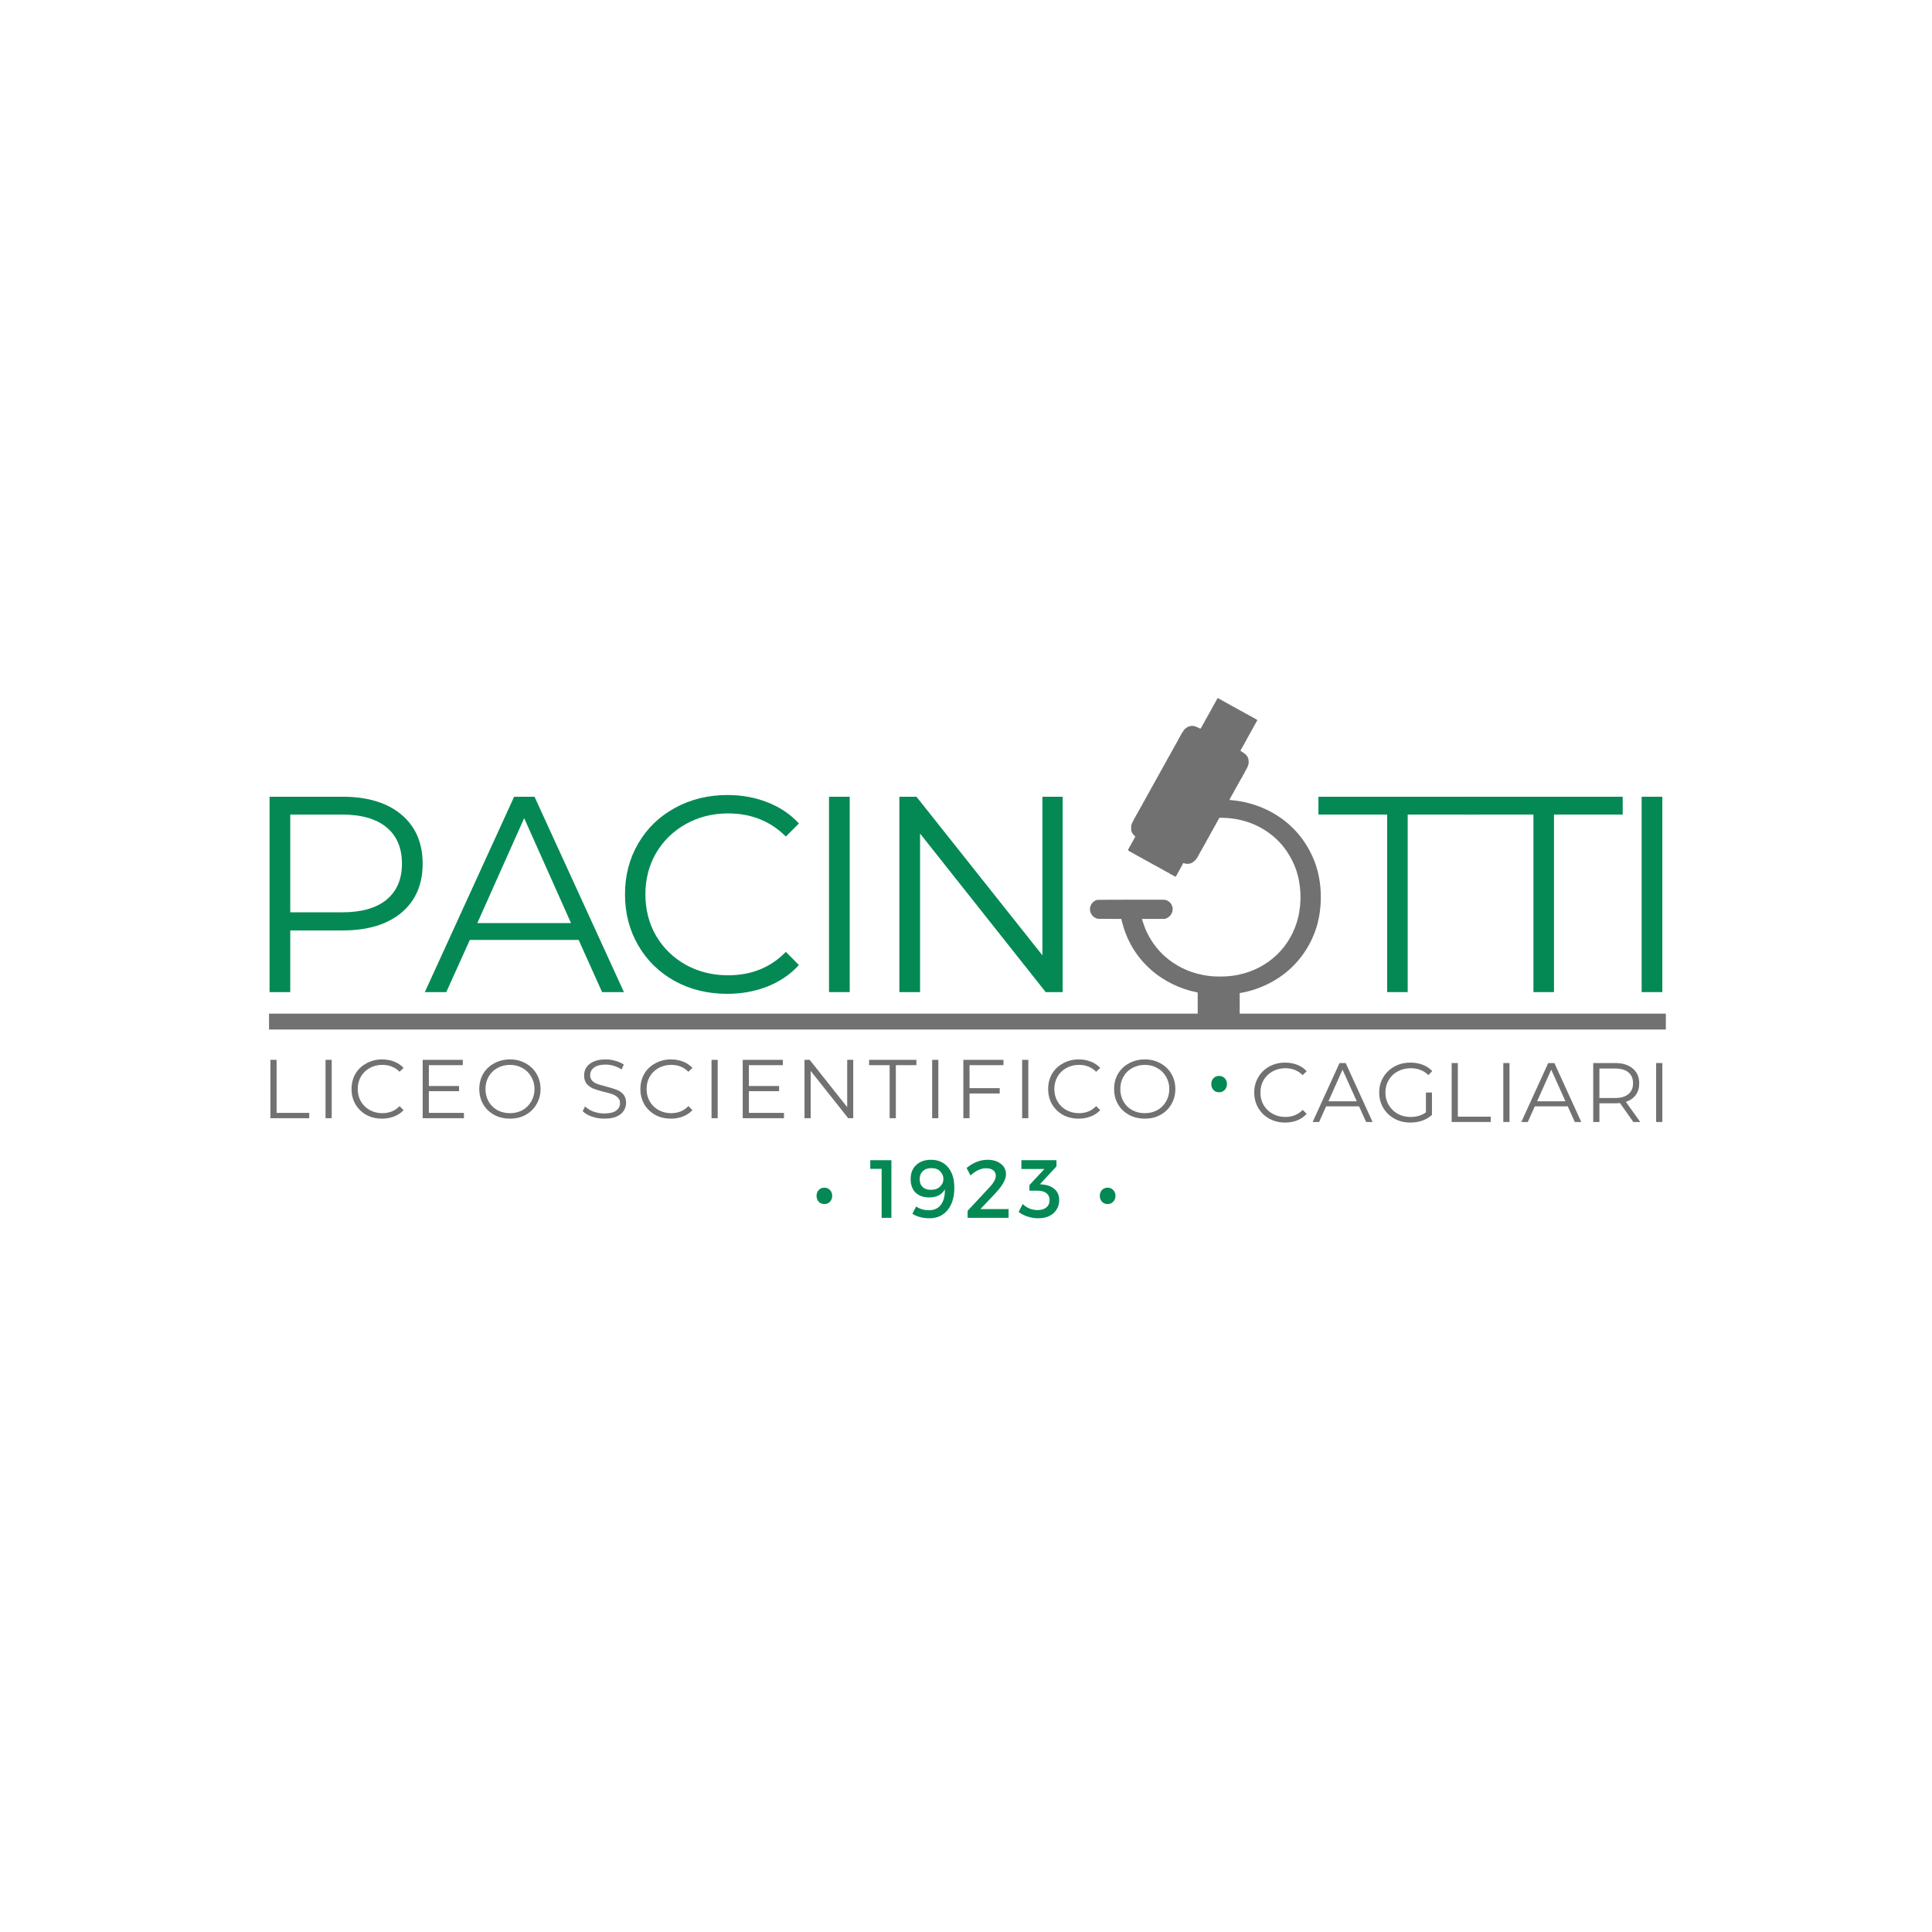 <svg xmlns="http://www.w3.org/2000/svg" xmlns:xlink="http://www.w3.org/1999/xlink" width="280" zoomAndPan="magnify" viewBox="0 0 210 210" height="280" preserveAspectRatio="xMidYMid meet" version="1.0"><defs><g/><clipPath id="f106e338b1"><path d="M 130.184 107.449 L 134.75 107.449 L 134.75 111.043 L 130.184 111.043 Z M 130.184 107.449 " clip-rule="nonzero"/></clipPath><clipPath id="439b0b3d93"><path d="M 118.418 75.582 L 143.633 75.582 L 143.633 109 L 118.418 109 Z M 118.418 75.582 " clip-rule="nonzero"/></clipPath></defs><rect x="-21" width="252" fill="#ffffff" y="-21" height="252" fill-opacity="1"/><rect x="-21" width="252" fill="#ffffff" y="-21" height="252" fill-opacity="1"/><rect x="-21" width="252" fill="#ffffff" y="-21" height="252" fill-opacity="1"/><g fill="#717171" fill-opacity="1"><g transform="translate(133.237, 121.955)"><g/></g></g><g fill="#717171" fill-opacity="1"><g transform="translate(135.86, 121.955)"><g><path d="M 3.828 0.062 C 3.191 0.062 2.617 -0.078 2.109 -0.359 C 1.598 -0.641 1.195 -1.031 0.906 -1.531 C 0.613 -2.031 0.469 -2.586 0.469 -3.203 C 0.469 -3.816 0.613 -4.367 0.906 -4.859 C 1.195 -5.359 1.598 -5.75 2.109 -6.031 C 2.617 -6.312 3.191 -6.453 3.828 -6.453 C 4.305 -6.453 4.742 -6.375 5.141 -6.219 C 5.547 -6.062 5.891 -5.828 6.172 -5.516 L 5.734 -5.094 C 5.234 -5.594 4.602 -5.844 3.844 -5.844 C 3.344 -5.844 2.883 -5.727 2.469 -5.5 C 2.051 -5.27 1.723 -4.953 1.484 -4.547 C 1.254 -4.148 1.141 -3.703 1.141 -3.203 C 1.141 -2.703 1.254 -2.25 1.484 -1.844 C 1.723 -1.445 2.051 -1.129 2.469 -0.891 C 2.883 -0.66 3.344 -0.547 3.844 -0.547 C 4.613 -0.547 5.242 -0.801 5.734 -1.312 L 6.172 -0.891 C 5.891 -0.578 5.547 -0.336 5.141 -0.172 C 4.734 -0.016 4.297 0.062 3.828 0.062 Z M 3.828 0.062 "/></g></g></g><g fill="#717171" fill-opacity="1"><g transform="translate(142.662, 121.955)"><g><path d="M 5.062 -1.703 L 1.484 -1.703 L 0.719 0 L 0.016 0 L 2.938 -6.406 L 3.609 -6.406 L 6.531 0 L 5.828 0 Z M 4.812 -2.25 L 3.266 -5.688 L 1.734 -2.25 Z M 4.812 -2.25 "/></g></g></g><g fill="#717171" fill-opacity="1"><g transform="translate(149.446, 121.955)"><g><path d="M 5.547 -3.203 L 6.203 -3.203 L 6.203 -0.766 C 5.898 -0.492 5.547 -0.285 5.141 -0.141 C 4.734 -0.004 4.301 0.062 3.844 0.062 C 3.207 0.062 2.633 -0.078 2.125 -0.359 C 1.613 -0.641 1.207 -1.031 0.906 -1.531 C 0.613 -2.031 0.469 -2.586 0.469 -3.203 C 0.469 -3.816 0.613 -4.367 0.906 -4.859 C 1.207 -5.359 1.613 -5.75 2.125 -6.031 C 2.633 -6.312 3.211 -6.453 3.859 -6.453 C 4.348 -6.453 4.797 -6.375 5.203 -6.219 C 5.609 -6.062 5.953 -5.832 6.234 -5.531 L 5.812 -5.094 C 5.312 -5.594 4.672 -5.844 3.891 -5.844 C 3.367 -5.844 2.898 -5.727 2.484 -5.5 C 2.066 -5.281 1.738 -4.969 1.5 -4.562 C 1.258 -4.156 1.141 -3.703 1.141 -3.203 C 1.141 -2.703 1.258 -2.25 1.5 -1.844 C 1.738 -1.445 2.062 -1.129 2.469 -0.891 C 2.883 -0.66 3.352 -0.547 3.875 -0.547 C 4.531 -0.547 5.086 -0.711 5.547 -1.047 Z M 5.547 -3.203 "/></g></g></g><g fill="#717171" fill-opacity="1"><g transform="translate(156.742, 121.955)"><g><path d="M 1.047 -6.406 L 1.719 -6.406 L 1.719 -0.578 L 5.297 -0.578 L 5.297 0 L 1.047 0 Z M 1.047 -6.406 "/></g></g></g><g fill="#717171" fill-opacity="1"><g transform="translate(162.356, 121.955)"><g><path d="M 1.047 -6.406 L 1.719 -6.406 L 1.719 0 L 1.047 0 Z M 1.047 -6.406 "/></g></g></g><g fill="#717171" fill-opacity="1"><g transform="translate(165.346, 121.955)"><g><path d="M 5.062 -1.703 L 1.484 -1.703 L 0.719 0 L 0.016 0 L 2.938 -6.406 L 3.609 -6.406 L 6.531 0 L 5.828 0 Z M 4.812 -2.25 L 3.266 -5.688 L 1.734 -2.25 Z M 4.812 -2.25 "/></g></g></g><g fill="#717171" fill-opacity="1"><g transform="translate(172.13, 121.955)"><g><path d="M 5.406 0 L 3.953 -2.062 C 3.785 -2.039 3.613 -2.031 3.438 -2.031 L 1.719 -2.031 L 1.719 0 L 1.047 0 L 1.047 -6.406 L 3.438 -6.406 C 4.25 -6.406 4.883 -6.207 5.344 -5.812 C 5.812 -5.426 6.047 -4.891 6.047 -4.203 C 6.047 -3.703 5.922 -3.281 5.672 -2.938 C 5.422 -2.594 5.062 -2.344 4.594 -2.188 L 6.156 0 Z M 3.422 -2.609 C 4.055 -2.609 4.539 -2.75 4.875 -3.031 C 5.207 -3.312 5.375 -3.703 5.375 -4.203 C 5.375 -4.723 5.207 -5.117 4.875 -5.391 C 4.539 -5.672 4.055 -5.812 3.422 -5.812 L 1.719 -5.812 L 1.719 -2.609 Z M 3.422 -2.609 "/></g></g></g><g fill="#717171" fill-opacity="1"><g transform="translate(178.969, 121.955)"><g><path d="M 1.047 -6.406 L 1.719 -6.406 L 1.719 0 L 1.047 0 Z M 1.047 -6.406 "/></g></g></g><g fill="#048955" fill-opacity="1"><g transform="translate(25.846, 107.837)"><g><path d="M 11.406 -21.234 C 14.113 -21.234 16.238 -20.586 17.781 -19.297 C 19.32 -18.004 20.094 -16.223 20.094 -13.953 C 20.094 -11.691 19.32 -9.914 17.781 -8.625 C 16.238 -7.344 14.113 -6.703 11.406 -6.703 L 5.703 -6.703 L 5.703 0 L 3.453 0 L 3.453 -21.234 Z M 11.344 -8.672 C 13.445 -8.672 15.055 -9.129 16.172 -10.047 C 17.285 -10.973 17.844 -12.273 17.844 -13.953 C 17.844 -15.672 17.285 -16.988 16.172 -17.906 C 15.055 -18.832 13.445 -19.297 11.344 -19.297 L 5.703 -19.297 L 5.703 -8.672 Z M 11.344 -8.672 "/></g></g></g><g fill="#048955" fill-opacity="1"><g transform="translate(46.116, 107.837)"><g><path d="M 16.781 -5.672 L 4.953 -5.672 L 2.391 0 L 0.062 0 L 9.766 -21.234 L 11.984 -21.234 L 21.703 0 L 19.328 0 Z M 15.953 -7.5 L 10.859 -18.906 L 5.766 -7.5 Z M 15.953 -7.5 "/></g></g></g><g fill="#048955" fill-opacity="1"><g transform="translate(66.356, 107.837)"><g><path d="M 12.688 0.188 C 10.582 0.188 8.68 -0.273 6.984 -1.203 C 5.297 -2.141 3.973 -3.43 3.016 -5.078 C 2.055 -6.734 1.578 -8.582 1.578 -10.625 C 1.578 -12.664 2.055 -14.508 3.016 -16.156 C 3.973 -17.801 5.301 -19.086 7 -20.016 C 8.707 -20.953 10.613 -21.422 12.719 -21.422 C 14.289 -21.422 15.742 -21.156 17.078 -20.625 C 18.422 -20.102 19.555 -19.336 20.484 -18.328 L 19.062 -16.906 C 17.395 -18.582 15.301 -19.422 12.781 -19.422 C 11.094 -19.422 9.562 -19.035 8.188 -18.266 C 6.812 -17.492 5.734 -16.441 4.953 -15.109 C 4.18 -13.773 3.797 -12.281 3.797 -10.625 C 3.797 -8.957 4.18 -7.457 4.953 -6.125 C 5.734 -4.789 6.812 -3.738 8.188 -2.969 C 9.562 -2.207 11.094 -1.828 12.781 -1.828 C 15.32 -1.828 17.414 -2.676 19.062 -4.375 L 20.484 -2.938 C 19.555 -1.926 18.414 -1.148 17.062 -0.609 C 15.719 -0.078 14.258 0.188 12.688 0.188 Z M 12.688 0.188 "/></g></g></g><g fill="#048955" fill-opacity="1"><g transform="translate(86.657, 107.837)"><g><path d="M 3.453 -21.234 L 5.703 -21.234 L 5.703 0 L 3.453 0 Z M 3.453 -21.234 "/></g></g></g><g fill="#048955" fill-opacity="1"><g transform="translate(94.304, 107.837)"><g><path d="M 21.203 -21.234 L 21.203 0 L 19.359 0 L 5.703 -17.234 L 5.703 0 L 3.453 0 L 3.453 -21.234 L 5.312 -21.234 L 19 -4 L 19 -21.234 Z M 21.203 -21.234 "/></g></g></g><g fill="#048955" fill-opacity="1"><g transform="translate(117.452, 107.837)"><g/></g></g><g fill="#048955" fill-opacity="1"><g transform="translate(123.885, 107.837)"><g/></g></g><g fill="#048955" fill-opacity="1"><g transform="translate(130.318, 107.837)"><g/></g></g><g fill="#048955" fill-opacity="1"><g transform="translate(136.751, 107.837)"><g/></g></g><g fill="#048955" fill-opacity="1"><g transform="translate(143.183, 107.837)"><g><path d="M 7.594 -19.297 L 0.125 -19.297 L 0.125 -21.234 L 17.297 -21.234 L 17.297 -19.297 L 9.828 -19.297 L 9.828 0 L 7.594 0 Z M 7.594 -19.297 "/></g></g></g><g fill="#048955" fill-opacity="1"><g transform="translate(159.084, 107.837)"><g><path d="M 7.594 -19.297 L 0.125 -19.297 L 0.125 -21.234 L 17.297 -21.234 L 17.297 -19.297 L 9.828 -19.297 L 9.828 0 L 7.594 0 Z M 7.594 -19.297 "/></g></g></g><g fill="#048955" fill-opacity="1"><g transform="translate(174.985, 107.837)"><g><path d="M 3.453 -21.234 L 5.703 -21.234 L 5.703 0 L 3.453 0 Z M 3.453 -21.234 "/></g></g></g><path stroke-linecap="butt" transform="matrix(0.193, 0, 0, 0.192, 29.241, 110.176)" fill="none" stroke-linejoin="miter" d="M 0.005 4.505 L 786.675 4.505 " stroke="#717171" stroke-width="9" stroke-opacity="1" stroke-miterlimit="4"/><g clip-path="url(#f106e338b1)"><path fill="#717171" d="M 130.184 107.449 L 134.777 107.449 L 134.777 111.059 L 130.184 111.059 Z M 130.184 107.449 " fill-opacity="1" fill-rule="nonzero"/></g><g clip-path="url(#439b0b3d93)"><path fill="#717171" d="M 132.289 75.977 C 132.27 76.023 132.246 76.062 132.242 76.062 C 132.238 76.062 132.215 76.102 132.195 76.156 C 132.172 76.207 132.148 76.254 132.141 76.254 C 132.137 76.254 132.129 76.266 132.129 76.277 C 132.129 76.293 132.113 76.316 132.098 76.328 C 132.082 76.344 132.07 76.371 132.07 76.391 C 132.07 76.41 132.047 76.449 132.023 76.477 C 131.996 76.508 131.973 76.539 131.973 76.555 C 131.973 76.566 131.965 76.578 131.957 76.582 C 131.949 76.582 131.918 76.645 131.883 76.711 C 131.848 76.781 131.812 76.852 131.805 76.863 C 131.711 77.023 131.648 77.141 131.648 77.164 C 131.648 77.18 131.641 77.191 131.629 77.191 C 131.617 77.191 131.605 77.211 131.598 77.238 C 131.594 77.266 131.578 77.285 131.57 77.285 C 131.559 77.285 131.551 77.301 131.551 77.316 C 131.551 77.332 131.543 77.344 131.535 77.344 C 131.52 77.344 131.457 77.477 131.457 77.512 C 131.457 77.527 131.449 77.535 131.441 77.535 C 131.422 77.535 131.359 77.645 131.359 77.68 C 131.359 77.695 131.352 77.707 131.34 77.707 C 131.332 77.707 131.316 77.73 131.309 77.754 C 131.305 77.781 131.293 77.805 131.281 77.805 C 131.273 77.805 131.266 77.816 131.266 77.832 C 131.266 77.848 131.258 77.859 131.25 77.859 C 131.23 77.859 131.168 77.996 131.168 78.027 C 131.168 78.043 131.16 78.051 131.148 78.051 C 131.141 78.051 131.129 78.066 131.129 78.082 C 131.129 78.094 131.117 78.117 131.105 78.121 C 131.078 78.141 131.035 78.215 131.023 78.262 C 131.02 78.281 130.988 78.344 130.949 78.402 C 130.91 78.461 130.879 78.523 130.879 78.539 C 130.879 78.555 130.875 78.57 130.867 78.57 C 130.852 78.57 130.816 78.625 130.793 78.688 C 130.785 78.707 130.773 78.723 130.766 78.723 C 130.754 78.723 130.746 78.738 130.746 78.758 C 130.746 78.777 130.734 78.805 130.719 78.816 C 130.703 78.832 130.688 78.859 130.688 78.879 C 130.688 78.898 130.68 78.914 130.672 78.914 C 130.664 78.914 130.633 78.965 130.602 79.023 C 130.523 79.18 130.5 79.203 130.441 79.188 C 130.414 79.18 130.387 79.172 130.383 79.164 C 130.363 79.141 130.164 79.047 130.133 79.047 C 130.113 79.047 130.094 79.043 130.09 79.031 C 130.078 79.008 129.941 78.953 129.883 78.953 C 129.855 78.953 129.824 78.941 129.824 78.926 C 129.816 78.91 129.754 78.902 129.598 78.902 C 129.438 78.902 129.379 78.91 129.371 78.926 C 129.367 78.941 129.332 78.953 129.293 78.953 C 129.227 78.953 129.105 78.992 129.078 79.027 C 129.074 79.031 129.047 79.051 129.02 79.066 C 128.898 79.137 128.828 79.188 128.828 79.203 C 128.828 79.23 128.777 79.277 128.754 79.277 C 128.742 79.277 128.734 79.285 128.734 79.297 C 128.734 79.309 128.707 79.344 128.676 79.379 C 128.645 79.414 128.613 79.461 128.605 79.48 C 128.598 79.508 128.59 79.527 128.578 79.527 C 128.57 79.527 128.551 79.559 128.531 79.594 C 128.512 79.629 128.488 79.66 128.48 79.66 C 128.469 79.66 128.465 79.672 128.465 79.688 C 128.465 79.703 128.457 79.719 128.445 79.719 C 128.438 79.719 128.426 79.734 128.426 79.758 C 128.426 79.777 128.414 79.801 128.398 79.805 C 128.383 79.812 128.367 79.836 128.367 79.855 C 128.367 79.875 128.355 79.906 128.348 79.918 C 128.289 79.98 128.277 80 128.242 80.086 C 128.223 80.137 128.199 80.176 128.191 80.176 C 128.184 80.176 128.176 80.188 128.176 80.195 C 128.176 80.207 128.156 80.25 128.129 80.293 C 128.102 80.336 128.082 80.375 128.082 80.387 C 128.082 80.398 128.059 80.438 128.035 80.469 C 128.012 80.504 127.973 80.566 127.957 80.613 C 127.938 80.656 127.918 80.695 127.906 80.695 C 127.898 80.695 127.891 80.711 127.891 80.73 C 127.891 80.754 127.883 80.77 127.871 80.77 C 127.859 80.77 127.848 80.793 127.84 80.82 C 127.832 80.844 127.82 80.867 127.812 80.867 C 127.801 80.867 127.793 80.883 127.793 80.906 C 127.793 80.926 127.785 80.941 127.777 80.941 C 127.77 80.941 127.734 81 127.703 81.066 C 127.668 81.133 127.633 81.195 127.621 81.203 C 127.613 81.207 127.602 81.23 127.602 81.25 C 127.602 81.27 127.594 81.289 127.582 81.289 C 127.574 81.289 127.559 81.309 127.551 81.336 C 127.547 81.363 127.531 81.383 127.523 81.383 C 127.512 81.383 127.508 81.402 127.508 81.422 C 127.508 81.441 127.5 81.461 127.488 81.461 C 127.473 81.461 127.371 81.652 127.371 81.684 C 127.371 81.695 127.359 81.707 127.344 81.715 C 127.328 81.723 127.312 81.742 127.312 81.758 C 127.312 81.777 127.293 81.82 127.266 81.855 C 127.238 81.891 127.219 81.926 127.219 81.938 C 127.219 81.949 127.188 82.004 127.152 82.062 C 127.113 82.117 127.086 82.176 127.086 82.184 C 127.086 82.191 127.07 82.211 127.055 82.227 C 127.039 82.238 127.027 82.262 127.027 82.277 C 127.027 82.289 127.008 82.324 126.988 82.348 C 126.965 82.371 126.945 82.406 126.938 82.43 C 126.93 82.457 126.918 82.473 126.91 82.473 C 126.898 82.473 126.891 82.484 126.891 82.5 C 126.891 82.535 126.832 82.656 126.812 82.664 C 126.801 82.664 126.797 82.684 126.797 82.707 C 126.797 82.727 126.785 82.742 126.773 82.742 C 126.758 82.742 126.746 82.762 126.746 82.785 C 126.742 82.809 126.73 82.832 126.719 82.836 C 126.711 82.84 126.699 82.855 126.699 82.867 C 126.699 82.883 126.691 82.895 126.684 82.895 C 126.668 82.895 126.605 83.031 126.605 83.062 C 126.605 83.078 126.598 83.086 126.59 83.086 C 126.578 83.086 126.559 83.121 126.535 83.156 C 126.516 83.199 126.492 83.234 126.488 83.242 C 126.48 83.246 126.461 83.285 126.441 83.328 C 126.422 83.367 126.402 83.406 126.395 83.414 C 126.375 83.43 126.316 83.547 126.316 83.566 C 126.316 83.578 126.301 83.602 126.285 83.625 C 126.266 83.641 126.219 83.719 126.184 83.789 C 126.145 83.859 126.098 83.953 126.074 83.992 C 126.047 84.031 126.031 84.074 126.031 84.094 C 126.031 84.109 126.023 84.121 126.016 84.121 C 126 84.121 125.965 84.18 125.941 84.238 C 125.934 84.258 125.922 84.273 125.914 84.273 C 125.902 84.273 125.895 84.285 125.895 84.301 C 125.895 84.332 125.832 84.453 125.816 84.461 C 125.805 84.465 125.801 84.48 125.801 84.496 C 125.801 84.508 125.785 84.523 125.77 84.531 C 125.754 84.535 125.742 84.559 125.742 84.578 C 125.742 84.602 125.734 84.621 125.723 84.629 C 125.715 84.633 125.703 84.656 125.703 84.676 C 125.703 84.695 125.691 84.715 125.676 84.723 C 125.66 84.727 125.645 84.746 125.645 84.762 C 125.645 84.777 125.637 84.793 125.625 84.793 C 125.617 84.793 125.609 84.801 125.609 84.816 C 125.609 84.852 125.547 84.973 125.527 84.98 C 125.516 84.984 125.512 84.992 125.512 85.004 C 125.512 85.016 125.492 85.051 125.465 85.086 C 125.438 85.121 125.414 85.164 125.414 85.18 C 125.414 85.195 125.406 85.215 125.398 85.223 C 125.375 85.234 125.32 85.344 125.32 85.379 C 125.32 85.391 125.312 85.402 125.301 85.402 C 125.293 85.402 125.281 85.418 125.273 85.438 C 125.27 85.457 125.246 85.496 125.223 85.527 C 125.203 85.559 125.18 85.602 125.176 85.617 C 125.168 85.637 125.156 85.652 125.145 85.652 C 125.137 85.652 125.129 85.668 125.129 85.68 C 125.129 85.695 125.098 85.758 125.062 85.812 C 125.023 85.871 124.992 85.934 124.992 85.949 C 124.992 85.961 124.984 85.98 124.973 85.988 C 124.965 85.996 124.945 86.02 124.934 86.043 C 124.926 86.062 124.898 86.109 124.883 86.141 C 124.859 86.172 124.844 86.211 124.844 86.223 C 124.84 86.238 124.824 86.266 124.801 86.289 C 124.777 86.312 124.758 86.352 124.754 86.375 C 124.746 86.398 124.734 86.418 124.723 86.418 C 124.715 86.418 124.707 86.434 124.707 86.453 C 124.707 86.473 124.691 86.5 124.676 86.516 C 124.664 86.527 124.648 86.547 124.648 86.562 C 124.648 86.578 124.641 86.59 124.633 86.594 C 124.621 86.598 124.566 86.703 124.465 86.898 C 124.457 86.918 124.441 86.934 124.434 86.934 C 124.426 86.934 124.418 86.953 124.418 86.973 C 124.418 86.992 124.41 87.016 124.398 87.023 C 124.391 87.027 124.367 87.062 124.352 87.098 C 124.332 87.133 124.312 87.164 124.301 87.164 C 124.293 87.164 124.285 87.176 124.285 87.191 C 124.285 87.219 124.23 87.336 124.207 87.355 C 124.188 87.375 124.133 87.496 124.133 87.523 C 124.133 87.535 124.125 87.547 124.113 87.547 C 124.105 87.547 124.07 87.598 124.039 87.656 C 124.012 87.719 123.977 87.781 123.965 87.793 C 123.949 87.805 123.938 87.828 123.938 87.84 C 123.938 87.852 123.918 87.891 123.891 87.922 C 123.863 87.957 123.844 87.996 123.844 88.008 C 123.844 88.027 123.793 88.117 123.766 88.141 C 123.742 88.164 123.711 88.238 123.711 88.266 C 123.711 88.281 123.695 88.301 123.68 88.305 C 123.664 88.312 123.652 88.336 123.652 88.355 C 123.652 88.375 123.645 88.391 123.633 88.391 C 123.621 88.391 123.613 88.402 123.613 88.422 C 123.613 88.438 123.602 88.465 123.59 88.477 C 123.531 88.539 123.516 88.562 123.516 88.578 C 123.516 88.605 123.453 88.723 123.438 88.73 C 123.426 88.734 123.422 88.754 123.422 88.773 C 123.422 88.797 123.41 88.816 123.395 88.824 C 123.379 88.832 123.363 88.852 123.363 88.871 C 123.363 88.891 123.355 88.906 123.344 88.906 C 123.336 88.906 123.324 88.922 123.324 88.938 C 123.324 88.953 123.316 88.965 123.309 88.965 C 123.301 88.965 123.285 88.984 123.281 89.012 C 123.273 89.039 123.258 89.059 123.25 89.059 C 123.238 89.059 123.23 89.082 123.23 89.105 C 123.23 89.133 123.223 89.156 123.211 89.164 C 123.191 89.176 123.133 89.285 123.133 89.312 C 123.133 89.324 123.121 89.344 123.105 89.359 C 123.09 89.375 123.078 89.406 123.078 89.426 C 123.078 89.445 123.07 89.461 123.059 89.461 C 123.047 89.461 123.039 89.48 123.039 89.504 C 123.039 89.527 123.02 89.586 122.996 89.633 C 122.957 89.715 122.953 89.75 122.953 90.008 C 122.953 90.266 122.957 90.305 122.992 90.383 C 123.02 90.43 123.039 90.48 123.039 90.492 C 123.039 90.508 123.047 90.516 123.055 90.516 C 123.066 90.516 123.078 90.535 123.086 90.559 C 123.09 90.582 123.117 90.625 123.145 90.656 C 123.172 90.688 123.191 90.719 123.191 90.727 C 123.191 90.734 123.238 90.777 123.297 90.82 C 123.395 90.895 123.43 90.957 123.383 90.957 C 123.375 90.957 123.363 90.977 123.363 91.004 C 123.363 91.031 123.359 91.051 123.348 91.051 C 123.336 91.051 123.301 91.109 123.277 91.172 C 123.27 91.188 123.258 91.203 123.246 91.203 C 123.238 91.203 123.23 91.215 123.23 91.23 C 123.23 91.266 123.176 91.371 123.129 91.422 C 123.113 91.441 123.094 91.484 123.086 91.512 C 123.078 91.543 123.066 91.57 123.055 91.57 C 123.047 91.57 123.039 91.578 123.039 91.594 C 123.039 91.609 123.023 91.633 123.008 91.645 C 122.992 91.66 122.98 91.684 122.98 91.703 C 122.98 91.727 122.973 91.742 122.961 91.742 C 122.953 91.742 122.941 91.758 122.941 91.777 C 122.941 91.801 122.934 91.816 122.922 91.816 C 122.914 91.816 122.898 91.84 122.891 91.863 C 122.887 91.891 122.875 91.914 122.863 91.914 C 122.855 91.914 122.848 91.926 122.848 91.941 C 122.848 91.957 122.84 91.969 122.828 91.969 C 122.816 91.969 122.809 91.988 122.809 92.008 C 122.809 92.031 122.793 92.055 122.777 92.059 C 122.766 92.066 122.75 92.09 122.75 92.117 C 122.75 92.141 122.742 92.16 122.734 92.16 C 122.727 92.16 122.703 92.199 122.68 92.25 C 122.664 92.297 122.641 92.336 122.633 92.336 C 122.613 92.336 122.602 92.402 122.617 92.434 C 122.625 92.449 122.668 92.477 122.711 92.496 C 122.754 92.516 122.789 92.539 122.789 92.547 C 122.789 92.555 122.805 92.562 122.828 92.562 C 122.848 92.562 122.867 92.57 122.867 92.578 C 122.867 92.59 122.902 92.613 122.949 92.633 C 122.992 92.652 123.039 92.68 123.055 92.691 C 123.066 92.707 123.09 92.719 123.102 92.719 C 123.117 92.719 123.152 92.734 123.18 92.754 C 123.203 92.777 123.238 92.793 123.254 92.793 C 123.27 92.793 123.289 92.809 123.297 92.824 C 123.301 92.836 123.32 92.852 123.336 92.852 C 123.352 92.852 123.395 92.871 123.43 92.898 C 123.465 92.926 123.508 92.945 123.523 92.945 C 123.543 92.945 123.555 92.953 123.555 92.965 C 123.555 92.973 123.578 92.992 123.609 93.004 C 123.672 93.027 123.785 93.094 123.812 93.121 C 123.824 93.129 123.844 93.137 123.859 93.137 C 123.871 93.137 123.914 93.16 123.945 93.188 C 123.98 93.215 124.02 93.234 124.035 93.234 C 124.043 93.234 124.09 93.254 124.133 93.281 C 124.172 93.309 124.215 93.328 124.227 93.328 C 124.238 93.328 124.246 93.336 124.246 93.348 C 124.246 93.359 124.258 93.367 124.273 93.367 C 124.285 93.367 124.309 93.383 124.324 93.398 C 124.336 93.41 124.363 93.426 124.383 93.426 C 124.402 93.426 124.418 93.434 124.418 93.441 C 124.418 93.453 124.453 93.477 124.496 93.496 C 124.539 93.512 124.57 93.535 124.57 93.543 C 124.57 93.551 124.594 93.559 124.621 93.559 C 124.648 93.559 124.668 93.566 124.668 93.578 C 124.668 93.59 124.688 93.602 124.715 93.609 C 124.742 93.613 124.766 93.629 124.766 93.637 C 124.766 93.648 124.781 93.656 124.801 93.656 C 124.824 93.656 124.84 93.664 124.84 93.676 C 124.84 93.684 124.863 93.699 124.887 93.703 C 124.914 93.711 124.938 93.723 124.938 93.734 C 124.938 93.742 124.949 93.75 124.965 93.75 C 124.98 93.75 124.992 93.758 124.992 93.77 C 124.992 93.781 125.012 93.789 125.031 93.789 C 125.055 93.789 125.078 93.801 125.082 93.816 C 125.09 93.832 125.113 93.848 125.141 93.848 C 125.164 93.848 125.188 93.855 125.188 93.867 C 125.188 93.875 125.207 93.891 125.234 93.895 C 125.262 93.902 125.281 93.914 125.281 93.922 C 125.281 93.93 125.32 93.949 125.367 93.973 C 125.414 93.992 125.453 94.016 125.453 94.023 C 125.453 94.031 125.469 94.039 125.484 94.039 C 125.5 94.039 125.547 94.059 125.586 94.086 C 125.621 94.113 125.664 94.133 125.676 94.133 C 125.691 94.133 125.703 94.141 125.707 94.148 C 125.715 94.164 125.773 94.199 125.98 94.305 C 126.055 94.344 126.129 94.383 126.141 94.395 C 126.152 94.41 126.18 94.422 126.195 94.422 C 126.211 94.422 126.223 94.43 126.223 94.441 C 126.223 94.449 126.242 94.461 126.27 94.461 C 126.297 94.461 126.316 94.473 126.316 94.484 C 126.316 94.496 126.352 94.52 126.391 94.535 C 126.43 94.551 126.465 94.566 126.469 94.574 C 126.477 94.578 126.508 94.598 126.539 94.617 C 126.664 94.68 126.73 94.719 126.734 94.73 C 126.738 94.742 126.758 94.746 126.777 94.746 C 126.797 94.746 126.82 94.758 126.828 94.77 C 126.848 94.801 126.922 94.844 126.961 94.844 C 126.977 94.844 126.988 94.852 126.988 94.863 C 126.988 94.871 127.008 94.883 127.035 94.891 C 127.062 94.898 127.086 94.91 127.086 94.922 C 127.086 94.93 127.094 94.938 127.105 94.938 C 127.117 94.938 127.156 94.957 127.191 94.984 C 127.227 95.012 127.266 95.035 127.277 95.035 C 127.289 95.035 127.328 95.055 127.371 95.082 C 127.414 95.109 127.461 95.129 127.477 95.129 C 127.492 95.129 127.508 95.137 127.508 95.148 C 127.508 95.156 127.516 95.168 127.531 95.168 C 127.547 95.168 127.574 95.18 127.586 95.191 C 127.602 95.203 127.645 95.234 127.684 95.254 C 127.723 95.273 127.754 95.297 127.754 95.305 C 127.754 95.316 127.773 95.305 127.793 95.281 C 127.816 95.262 127.832 95.23 127.832 95.215 C 127.832 95.199 127.844 95.18 127.855 95.176 C 127.871 95.168 127.895 95.137 127.91 95.102 C 127.926 95.062 127.941 95.035 127.949 95.035 C 127.957 95.035 127.969 95.012 127.973 94.984 C 127.98 94.957 127.996 94.938 128.004 94.938 C 128.016 94.938 128.023 94.918 128.023 94.891 C 128.023 94.867 128.031 94.844 128.039 94.84 C 128.059 94.832 128.121 94.723 128.219 94.535 C 128.254 94.469 128.289 94.406 128.297 94.406 C 128.305 94.402 128.312 94.387 128.312 94.371 C 128.312 94.355 128.328 94.324 128.352 94.301 C 128.371 94.277 128.395 94.238 128.398 94.215 C 128.406 94.191 128.418 94.172 128.426 94.172 C 128.434 94.172 128.457 94.129 128.477 94.078 C 128.496 94.023 128.52 93.98 128.527 93.98 C 128.535 93.98 128.543 93.965 128.543 93.945 C 128.543 93.926 128.555 93.902 128.57 93.895 C 128.586 93.891 128.598 93.867 128.598 93.844 C 128.598 93.809 128.605 93.805 128.645 93.816 C 128.668 93.824 128.719 93.836 128.762 93.84 C 128.805 93.848 128.844 93.863 128.852 93.875 C 128.875 93.902 129.293 93.902 129.305 93.871 C 129.309 93.859 129.336 93.848 129.371 93.848 C 129.43 93.848 129.633 93.758 129.633 93.73 C 129.633 93.723 129.656 93.711 129.68 93.703 C 129.746 93.688 130.074 93.355 130.074 93.305 C 130.074 93.293 130.09 93.273 130.109 93.254 C 130.148 93.215 130.211 93.109 130.211 93.07 C 130.211 93.055 130.219 93.043 130.227 93.043 C 130.234 93.043 130.277 92.969 130.324 92.875 C 130.371 92.781 130.422 92.695 130.434 92.684 C 130.449 92.668 130.457 92.645 130.457 92.629 C 130.457 92.613 130.469 92.602 130.477 92.602 C 130.488 92.602 130.496 92.586 130.496 92.562 C 130.496 92.543 130.508 92.52 130.523 92.516 C 130.539 92.508 130.562 92.477 130.574 92.441 C 130.59 92.402 130.605 92.371 130.617 92.371 C 130.625 92.371 130.633 92.355 130.633 92.336 C 130.633 92.312 130.645 92.281 130.664 92.258 C 130.699 92.219 130.859 91.941 130.875 91.887 C 130.879 91.871 130.891 91.855 130.902 91.855 C 130.91 91.855 130.918 91.84 130.918 91.82 C 130.918 91.797 130.941 91.758 130.969 91.73 C 130.992 91.699 131.016 91.664 131.016 91.645 C 131.016 91.625 131.027 91.605 131.043 91.598 C 131.059 91.594 131.074 91.574 131.074 91.562 C 131.074 91.543 131.09 91.5 131.113 91.461 C 131.137 91.418 131.172 91.355 131.191 91.312 C 131.211 91.277 131.238 91.238 131.246 91.23 C 131.258 91.227 131.266 91.203 131.266 91.184 C 131.266 91.164 131.273 91.148 131.285 91.148 C 131.297 91.148 131.301 91.137 131.301 91.121 C 131.301 91.105 131.316 91.09 131.332 91.082 C 131.348 91.078 131.359 91.059 131.359 91.043 C 131.359 91.012 131.391 90.953 131.492 90.793 C 131.523 90.738 131.551 90.68 131.551 90.66 C 131.551 90.645 131.559 90.629 131.57 90.629 C 131.578 90.629 131.59 90.613 131.598 90.598 C 131.605 90.578 131.625 90.535 131.645 90.508 C 131.668 90.473 131.684 90.434 131.684 90.414 C 131.688 90.398 131.695 90.383 131.703 90.383 C 131.711 90.383 131.734 90.348 131.754 90.312 C 131.773 90.27 131.805 90.227 131.816 90.215 C 131.828 90.199 131.84 90.176 131.84 90.16 C 131.84 90.145 131.848 90.133 131.859 90.133 C 131.871 90.133 131.879 90.113 131.879 90.086 C 131.879 90.059 131.887 90.035 131.898 90.035 C 131.91 90.035 131.918 90.023 131.918 90.012 C 131.918 89.996 131.93 89.98 131.945 89.973 C 131.961 89.965 131.973 89.941 131.973 89.922 C 131.973 89.898 131.992 89.863 132.012 89.84 C 132.035 89.816 132.055 89.777 132.062 89.754 C 132.07 89.73 132.082 89.711 132.09 89.711 C 132.102 89.711 132.109 89.699 132.109 89.684 C 132.109 89.668 132.129 89.625 132.156 89.586 C 132.184 89.547 132.203 89.504 132.203 89.488 C 132.203 89.473 132.211 89.461 132.219 89.461 C 132.23 89.461 132.25 89.426 132.273 89.379 C 132.293 89.336 132.32 89.289 132.332 89.273 C 132.348 89.262 132.355 89.238 132.355 89.223 C 132.355 89.207 132.367 89.195 132.375 89.195 C 132.387 89.195 132.395 89.18 132.395 89.164 C 132.395 89.148 132.418 89.102 132.445 89.059 C 132.469 89.02 132.492 88.98 132.492 88.973 C 132.492 88.969 132.508 88.945 132.531 88.922 C 132.566 88.883 132.574 88.883 132.984 88.895 C 135.164 88.957 137.141 89.738 138.684 91.152 C 139.613 92 140.383 93.172 140.84 94.426 C 141.426 96.043 141.523 98.012 141.098 99.742 C 140.324 102.91 137.875 105.262 134.648 105.945 C 133.98 106.086 133.379 106.145 132.598 106.145 C 131.871 106.145 131.402 106.098 130.738 105.973 C 129.199 105.68 127.754 104.969 126.598 103.938 C 125.73 103.168 124.988 102.121 124.512 101.008 C 124.402 100.75 124.172 100.082 124.141 99.941 L 124.129 99.879 L 126.641 99.879 L 126.762 99.824 C 126.828 99.797 126.887 99.77 126.891 99.762 C 126.898 99.754 126.922 99.742 126.945 99.734 C 126.969 99.727 126.988 99.711 126.988 99.703 C 126.988 99.695 126.996 99.688 127.012 99.688 C 127.035 99.688 127.238 99.496 127.238 99.469 C 127.238 99.461 127.254 99.434 127.277 99.41 C 127.324 99.359 127.371 99.27 127.371 99.223 C 127.371 99.207 127.383 99.18 127.398 99.164 C 127.434 99.129 127.449 99.035 127.461 98.828 C 127.469 98.715 127.465 98.641 127.449 98.629 C 127.438 98.617 127.43 98.582 127.43 98.555 C 127.43 98.527 127.414 98.492 127.402 98.48 C 127.387 98.465 127.371 98.438 127.371 98.41 C 127.371 98.355 127.34 98.297 127.281 98.238 C 127.258 98.215 127.238 98.188 127.238 98.176 C 127.238 98.164 127.223 98.148 127.207 98.145 C 127.195 98.137 127.18 98.121 127.18 98.109 C 127.18 98.082 126.902 97.887 126.867 97.887 C 126.848 97.887 126.836 97.879 126.836 97.871 C 126.836 97.863 126.785 97.844 126.723 97.824 C 126.621 97.789 126.41 97.789 122.918 97.793 C 119.996 97.797 119.219 97.805 119.199 97.824 C 119.188 97.836 119.16 97.848 119.141 97.848 C 119.121 97.848 119.105 97.855 119.105 97.863 C 119.105 97.871 119.07 97.891 119.027 97.906 C 118.984 97.922 118.914 97.965 118.875 98.004 C 118.836 98.047 118.793 98.078 118.781 98.078 C 118.773 98.078 118.762 98.086 118.762 98.098 C 118.762 98.109 118.734 98.145 118.703 98.176 C 118.672 98.211 118.641 98.258 118.637 98.281 C 118.629 98.309 118.617 98.328 118.609 98.328 C 118.59 98.328 118.531 98.469 118.531 98.516 C 118.531 98.539 118.52 98.555 118.508 98.559 C 118.469 98.574 118.465 98.977 118.5 99.059 C 118.516 99.094 118.535 99.148 118.543 99.18 C 118.547 99.215 118.57 99.258 118.59 99.281 C 118.609 99.305 118.629 99.336 118.629 99.359 C 118.629 99.383 118.637 99.398 118.645 99.398 C 118.656 99.398 118.668 99.414 118.676 99.434 C 118.691 99.484 118.867 99.66 118.914 99.676 C 118.938 99.684 118.953 99.695 118.953 99.703 C 118.953 99.711 119 99.738 119.055 99.766 C 119.285 99.887 119.191 99.879 120.59 99.879 L 121.879 99.879 L 121.973 100.246 C 122.301 101.574 122.883 102.801 123.715 103.914 C 124.383 104.801 125.277 105.641 126.219 106.262 C 127.82 107.312 129.492 107.883 131.523 108.074 C 131.945 108.117 133.406 108.109 133.832 108.066 C 134.508 107.996 135.02 107.91 135.613 107.766 C 136.809 107.469 137.996 106.945 139.031 106.254 C 140.824 105.055 142.195 103.301 142.945 101.238 C 143.664 99.27 143.766 96.797 143.219 94.676 C 142.836 93.195 142.066 91.738 141.047 90.559 C 140.773 90.242 140.219 89.695 139.914 89.441 C 138.391 88.172 136.52 87.344 134.516 87.051 C 134.266 87.016 133.723 86.953 133.648 86.953 C 133.625 86.953 133.633 86.93 133.688 86.832 C 133.723 86.77 133.789 86.645 133.832 86.562 C 133.879 86.477 133.938 86.375 133.965 86.332 C 133.996 86.289 134.031 86.227 134.043 86.188 C 134.059 86.152 134.09 86.098 134.117 86.066 C 134.141 86.039 134.16 85.992 134.16 85.969 C 134.16 85.945 134.172 85.922 134.184 85.914 C 134.211 85.906 134.293 85.758 134.293 85.719 C 134.293 85.707 134.309 85.691 134.324 85.684 C 134.34 85.676 134.352 85.656 134.352 85.637 C 134.352 85.617 134.367 85.586 134.387 85.562 C 134.41 85.543 134.445 85.48 134.465 85.43 C 134.492 85.379 134.527 85.312 134.547 85.285 C 134.566 85.258 134.582 85.223 134.582 85.203 C 134.582 85.188 134.594 85.168 134.609 85.164 C 134.625 85.156 134.641 85.137 134.641 85.121 C 134.641 85.105 134.66 85.066 134.684 85.035 C 134.742 84.953 134.773 84.891 134.773 84.855 C 134.773 84.84 134.785 84.824 134.801 84.816 C 134.816 84.809 134.832 84.789 134.832 84.77 C 134.832 84.75 134.84 84.734 134.848 84.734 C 134.859 84.734 134.895 84.68 134.926 84.609 C 134.961 84.539 134.996 84.484 135.004 84.484 C 135.016 84.484 135.023 84.473 135.023 84.457 C 135.023 84.441 135.055 84.379 135.09 84.312 C 135.125 84.254 135.156 84.191 135.156 84.18 C 135.156 84.168 135.164 84.16 135.176 84.16 C 135.188 84.16 135.199 84.137 135.207 84.113 C 135.211 84.086 135.227 84.062 135.234 84.062 C 135.246 84.062 135.254 84.047 135.254 84.027 C 135.254 84.008 135.266 83.98 135.281 83.969 C 135.297 83.953 135.309 83.926 135.309 83.91 C 135.309 83.887 135.32 83.871 135.328 83.871 C 135.34 83.871 135.348 83.855 135.348 83.832 C 135.348 83.816 135.359 83.789 135.375 83.781 C 135.387 83.773 135.438 83.688 135.484 83.594 C 135.527 83.5 135.57 83.418 135.578 83.414 C 135.594 83.398 135.637 83.273 135.637 83.242 C 135.637 83.23 135.648 83.207 135.664 83.191 C 135.68 83.172 135.695 83.129 135.695 83.09 C 135.695 83.051 135.703 83.008 135.715 82.996 C 135.738 82.973 135.727 82.637 135.699 82.512 C 135.688 82.465 135.66 82.391 135.637 82.348 C 135.613 82.301 135.598 82.258 135.598 82.25 C 135.598 82.238 135.586 82.227 135.57 82.219 C 135.555 82.211 135.539 82.195 135.539 82.18 C 135.539 82.129 135.234 81.844 135.18 81.844 C 135.168 81.844 135.156 81.832 135.156 81.824 C 135.156 81.812 135.145 81.805 135.129 81.805 C 135.113 81.805 135.098 81.793 135.098 81.785 C 135.098 81.773 135.086 81.758 135.066 81.754 C 135 81.73 134.832 81.613 134.832 81.594 C 134.832 81.582 134.852 81.539 134.879 81.504 C 134.906 81.465 134.926 81.414 134.926 81.398 C 134.926 81.379 134.934 81.363 134.941 81.363 C 134.953 81.363 134.977 81.332 134.996 81.293 C 135.016 81.254 135.043 81.211 135.059 81.195 C 135.07 81.184 135.082 81.16 135.082 81.148 C 135.082 81.137 135.117 81.066 135.164 80.992 C 135.207 80.918 135.262 80.824 135.281 80.781 C 135.301 80.738 135.324 80.703 135.336 80.699 C 135.344 80.695 135.348 80.676 135.348 80.66 C 135.348 80.645 135.359 80.617 135.375 80.602 C 135.418 80.543 135.539 80.328 135.539 80.301 C 135.539 80.285 135.547 80.273 135.555 80.273 C 135.562 80.273 135.602 80.211 135.637 80.133 C 135.672 80.059 135.711 79.992 135.719 79.988 C 135.727 79.984 135.73 79.969 135.73 79.957 C 135.73 79.941 135.738 79.93 135.746 79.93 C 135.766 79.93 135.828 79.816 135.828 79.781 C 135.828 79.766 135.836 79.758 135.844 79.758 C 135.852 79.758 135.891 79.695 135.926 79.621 C 136.02 79.43 136.027 79.41 136.043 79.41 C 136.051 79.41 136.059 79.395 136.059 79.375 C 136.059 79.355 136.07 79.336 136.086 79.328 C 136.102 79.32 136.117 79.297 136.117 79.277 C 136.117 79.258 136.125 79.238 136.137 79.238 C 136.145 79.238 136.152 79.223 136.152 79.199 C 136.152 79.18 136.16 79.164 136.168 79.164 C 136.18 79.164 136.203 79.125 136.223 79.082 C 136.242 79.035 136.262 78.996 136.27 78.988 C 136.277 78.984 136.305 78.945 136.324 78.902 C 136.348 78.863 136.375 78.812 136.383 78.797 C 136.391 78.785 136.41 78.742 136.426 78.711 C 136.441 78.68 136.461 78.645 136.469 78.633 C 136.48 78.617 136.5 78.598 136.516 78.582 C 136.527 78.566 136.539 78.535 136.539 78.512 C 136.539 78.492 136.547 78.473 136.555 78.469 C 136.562 78.465 136.594 78.422 136.621 78.371 L 136.676 78.273 L 136.629 78.238 C 136.605 78.219 136.551 78.188 136.508 78.168 C 136.43 78.125 136.359 78.086 136.348 78.07 C 136.34 78.066 136.301 78.043 136.254 78.023 C 136.211 78.004 136.172 77.98 136.172 77.977 C 136.172 77.969 136.137 77.949 136.086 77.926 C 136.039 77.906 136 77.883 136 77.879 C 136 77.871 135.961 77.852 135.914 77.828 C 135.867 77.812 135.828 77.789 135.828 77.781 C 135.828 77.773 135.809 77.766 135.781 77.766 C 135.75 77.766 135.73 77.754 135.73 77.734 C 135.73 77.723 135.719 77.707 135.703 77.707 C 135.688 77.707 135.641 77.688 135.602 77.66 C 135.562 77.633 135.52 77.613 135.508 77.613 C 135.496 77.613 135.484 77.602 135.484 77.594 C 135.484 77.582 135.461 77.574 135.438 77.574 C 135.41 77.574 135.387 77.566 135.383 77.555 C 135.379 77.535 135.277 77.477 135.137 77.406 C 135.102 77.391 135.066 77.367 135.062 77.359 C 135.055 77.355 135.031 77.344 135.008 77.336 C 134.984 77.328 134.965 77.312 134.965 77.305 C 134.965 77.293 134.945 77.285 134.918 77.285 C 134.895 77.285 134.871 77.277 134.867 77.27 C 134.859 77.25 134.715 77.164 134.617 77.121 C 134.574 77.105 134.543 77.082 134.543 77.074 C 134.543 77.062 134.523 77.055 134.496 77.055 C 134.465 77.055 134.449 77.047 134.449 77.027 C 134.449 77.012 134.43 77 134.398 77 C 134.371 77 134.352 76.992 134.352 76.984 C 134.352 76.969 134.293 76.938 134.234 76.91 C 134.215 76.906 134.199 76.891 134.199 76.883 C 134.199 76.871 134.184 76.863 134.164 76.863 C 134.148 76.863 134.105 76.844 134.07 76.816 C 134.035 76.789 133.996 76.77 133.98 76.77 C 133.965 76.77 133.945 76.762 133.938 76.75 C 133.934 76.738 133.887 76.711 133.84 76.688 C 133.695 76.617 133.68 76.609 133.68 76.594 C 133.68 76.582 133.664 76.578 133.641 76.578 C 133.617 76.578 133.582 76.562 133.559 76.539 C 133.535 76.516 133.457 76.469 133.383 76.43 C 133.141 76.309 133.02 76.242 132.941 76.188 C 132.898 76.16 132.855 76.137 132.844 76.137 C 132.828 76.137 132.816 76.129 132.816 76.117 C 132.816 76.105 132.805 76.098 132.785 76.098 C 132.77 76.098 132.727 76.078 132.688 76.051 C 132.648 76.023 132.605 76.004 132.594 76.004 C 132.578 76.004 132.566 75.996 132.566 75.984 C 132.566 75.977 132.547 75.961 132.52 75.953 C 132.496 75.949 132.465 75.93 132.453 75.914 C 132.441 75.898 132.406 75.891 132.379 75.891 C 132.336 75.891 132.32 75.902 132.289 75.977 Z M 132.289 75.977 " fill-opacity="1" fill-rule="nonzero"/></g><g fill="#717171" fill-opacity="1"><g transform="translate(28.361, 121.544)"><g><path d="M 1.031 -6.344 L 1.703 -6.344 L 1.703 -0.578 L 5.25 -0.578 L 5.25 0 L 1.031 0 Z M 1.031 -6.344 "/></g></g></g><g fill="#717171" fill-opacity="1"><g transform="translate(34.352, 121.544)"><g><path d="M 1.031 -6.344 L 1.703 -6.344 L 1.703 0 L 1.031 0 Z M 1.031 -6.344 "/></g></g></g><g fill="#717171" fill-opacity="1"><g transform="translate(37.742, 121.544)"><g><path d="M 3.781 0.047 C 3.156 0.047 2.586 -0.086 2.078 -0.359 C 1.578 -0.641 1.18 -1.023 0.891 -1.516 C 0.609 -2.004 0.469 -2.555 0.469 -3.172 C 0.469 -3.785 0.609 -4.336 0.891 -4.828 C 1.18 -5.316 1.582 -5.695 2.094 -5.969 C 2.602 -6.25 3.172 -6.391 3.797 -6.391 C 4.266 -6.391 4.695 -6.312 5.094 -6.156 C 5.5 -6 5.844 -5.77 6.125 -5.469 L 5.688 -5.047 C 5.195 -5.547 4.57 -5.797 3.812 -5.797 C 3.312 -5.797 2.852 -5.68 2.438 -5.453 C 2.031 -5.223 1.711 -4.91 1.484 -4.516 C 1.254 -4.117 1.141 -3.672 1.141 -3.172 C 1.141 -2.672 1.254 -2.223 1.484 -1.828 C 1.711 -1.43 2.031 -1.117 2.438 -0.891 C 2.852 -0.66 3.312 -0.547 3.812 -0.547 C 4.57 -0.547 5.195 -0.801 5.688 -1.312 L 6.125 -0.875 C 5.844 -0.57 5.5 -0.344 5.094 -0.188 C 4.695 -0.031 4.258 0.047 3.781 0.047 Z M 3.781 0.047 "/></g></g></g><g fill="#717171" fill-opacity="1"><g transform="translate(44.912, 121.544)"><g><path d="M 5.516 -0.578 L 5.516 0 L 1.031 0 L 1.031 -6.344 L 5.391 -6.344 L 5.391 -5.766 L 1.703 -5.766 L 1.703 -3.5 L 4.984 -3.5 L 4.984 -2.938 L 1.703 -2.938 L 1.703 -0.578 Z M 5.516 -0.578 "/></g></g></g><g fill="#717171" fill-opacity="1"><g transform="translate(51.628, 121.544)"><g><path d="M 3.812 0.047 C 3.176 0.047 2.602 -0.086 2.094 -0.359 C 1.582 -0.641 1.18 -1.023 0.891 -1.516 C 0.609 -2.004 0.469 -2.555 0.469 -3.172 C 0.469 -3.785 0.609 -4.336 0.891 -4.828 C 1.18 -5.316 1.582 -5.695 2.094 -5.969 C 2.602 -6.25 3.176 -6.391 3.812 -6.391 C 4.438 -6.391 5 -6.25 5.5 -5.969 C 6.008 -5.695 6.406 -5.316 6.688 -4.828 C 6.977 -4.336 7.125 -3.785 7.125 -3.172 C 7.125 -2.555 6.977 -2.004 6.688 -1.516 C 6.406 -1.023 6.008 -0.641 5.5 -0.359 C 5 -0.086 4.438 0.047 3.812 0.047 Z M 3.812 -0.547 C 4.312 -0.547 4.758 -0.656 5.156 -0.875 C 5.562 -1.102 5.879 -1.414 6.109 -1.812 C 6.348 -2.219 6.469 -2.672 6.469 -3.172 C 6.469 -3.672 6.348 -4.117 6.109 -4.516 C 5.879 -4.922 5.562 -5.234 5.156 -5.453 C 4.758 -5.68 4.312 -5.797 3.812 -5.797 C 3.301 -5.797 2.844 -5.68 2.438 -5.453 C 2.031 -5.234 1.711 -4.922 1.484 -4.516 C 1.254 -4.117 1.141 -3.672 1.141 -3.172 C 1.141 -2.672 1.254 -2.219 1.484 -1.812 C 1.711 -1.414 2.031 -1.102 2.438 -0.875 C 2.844 -0.656 3.301 -0.547 3.812 -0.547 Z M 3.812 -0.547 "/></g></g></g><g fill="#717171" fill-opacity="1"><g transform="translate(59.885, 121.544)"><g/></g></g><g fill="#717171" fill-opacity="1"><g transform="translate(62.912, 121.544)"><g><path d="M 2.781 0.047 C 2.312 0.047 1.859 -0.023 1.422 -0.172 C 0.992 -0.328 0.66 -0.523 0.422 -0.766 L 0.688 -1.281 C 0.914 -1.051 1.219 -0.863 1.594 -0.719 C 1.977 -0.582 2.375 -0.516 2.781 -0.516 C 3.352 -0.516 3.781 -0.617 4.062 -0.828 C 4.344 -1.035 4.484 -1.305 4.484 -1.641 C 4.484 -1.891 4.406 -2.086 4.25 -2.234 C 4.102 -2.391 3.914 -2.508 3.688 -2.594 C 3.469 -2.676 3.156 -2.766 2.75 -2.859 C 2.281 -2.984 1.898 -3.098 1.609 -3.203 C 1.328 -3.316 1.082 -3.488 0.875 -3.719 C 0.676 -3.945 0.578 -4.258 0.578 -4.656 C 0.578 -4.977 0.66 -5.27 0.828 -5.531 C 1.004 -5.789 1.266 -6 1.609 -6.156 C 1.961 -6.312 2.398 -6.391 2.922 -6.391 C 3.285 -6.391 3.641 -6.336 3.984 -6.234 C 4.328 -6.141 4.629 -6.008 4.891 -5.844 L 4.656 -5.297 C 4.395 -5.473 4.113 -5.602 3.812 -5.688 C 3.508 -5.781 3.211 -5.828 2.922 -5.828 C 2.359 -5.828 1.938 -5.719 1.656 -5.5 C 1.375 -5.289 1.234 -5.016 1.234 -4.672 C 1.234 -4.422 1.312 -4.219 1.469 -4.062 C 1.625 -3.906 1.816 -3.785 2.047 -3.703 C 2.285 -3.629 2.598 -3.539 2.984 -3.438 C 3.453 -3.32 3.828 -3.207 4.109 -3.094 C 4.398 -2.988 4.645 -2.82 4.844 -2.594 C 5.039 -2.363 5.141 -2.055 5.141 -1.672 C 5.141 -1.359 5.051 -1.066 4.875 -0.797 C 4.707 -0.535 4.445 -0.328 4.094 -0.172 C 3.738 -0.023 3.301 0.047 2.781 0.047 Z M 2.781 0.047 "/></g></g></g><g fill="#717171" fill-opacity="1"><g transform="translate(69.139, 121.544)"><g><path d="M 3.781 0.047 C 3.156 0.047 2.586 -0.086 2.078 -0.359 C 1.578 -0.641 1.18 -1.023 0.891 -1.516 C 0.609 -2.004 0.469 -2.555 0.469 -3.172 C 0.469 -3.785 0.609 -4.336 0.891 -4.828 C 1.18 -5.316 1.582 -5.695 2.094 -5.969 C 2.602 -6.25 3.172 -6.391 3.797 -6.391 C 4.266 -6.391 4.695 -6.312 5.094 -6.156 C 5.5 -6 5.844 -5.77 6.125 -5.469 L 5.688 -5.047 C 5.195 -5.547 4.57 -5.797 3.812 -5.797 C 3.312 -5.797 2.852 -5.68 2.438 -5.453 C 2.031 -5.223 1.711 -4.91 1.484 -4.516 C 1.254 -4.117 1.141 -3.672 1.141 -3.172 C 1.141 -2.672 1.254 -2.223 1.484 -1.828 C 1.711 -1.43 2.031 -1.117 2.438 -0.891 C 2.852 -0.66 3.312 -0.547 3.812 -0.547 C 4.57 -0.547 5.195 -0.801 5.688 -1.312 L 6.125 -0.875 C 5.844 -0.57 5.5 -0.344 5.094 -0.188 C 4.695 -0.031 4.258 0.047 3.781 0.047 Z M 3.781 0.047 "/></g></g></g><g fill="#717171" fill-opacity="1"><g transform="translate(76.308, 121.544)"><g><path d="M 1.031 -6.344 L 1.703 -6.344 L 1.703 0 L 1.031 0 Z M 1.031 -6.344 "/></g></g></g><g fill="#717171" fill-opacity="1"><g transform="translate(79.699, 121.544)"><g><path d="M 5.516 -0.578 L 5.516 0 L 1.031 0 L 1.031 -6.344 L 5.391 -6.344 L 5.391 -5.766 L 1.703 -5.766 L 1.703 -3.5 L 4.984 -3.5 L 4.984 -2.938 L 1.703 -2.938 L 1.703 -0.578 Z M 5.516 -0.578 "/></g></g></g><g fill="#717171" fill-opacity="1"><g transform="translate(86.415, 121.544)"><g><path d="M 6.328 -6.344 L 6.328 0 L 5.781 0 L 1.703 -5.141 L 1.703 0 L 1.031 0 L 1.031 -6.344 L 1.594 -6.344 L 5.672 -1.203 L 5.672 -6.344 Z M 6.328 -6.344 "/></g></g></g><g fill="#717171" fill-opacity="1"><g transform="translate(94.436, 121.544)"><g><path d="M 2.266 -5.766 L 0.031 -5.766 L 0.031 -6.344 L 5.172 -6.344 L 5.172 -5.766 L 2.938 -5.766 L 2.938 0 L 2.266 0 Z M 2.266 -5.766 "/></g></g></g><g fill="#717171" fill-opacity="1"><g transform="translate(100.291, 121.544)"><g><path d="M 1.031 -6.344 L 1.703 -6.344 L 1.703 0 L 1.031 0 Z M 1.031 -6.344 "/></g></g></g><g fill="#717171" fill-opacity="1"><g transform="translate(103.681, 121.544)"><g><path d="M 1.703 -5.766 L 1.703 -3.266 L 4.984 -3.266 L 4.984 -2.688 L 1.703 -2.688 L 1.703 0 L 1.031 0 L 1.031 -6.344 L 5.391 -6.344 L 5.391 -5.766 Z M 1.703 -5.766 "/></g></g></g><g fill="#717171" fill-opacity="1"><g transform="translate(110.071, 121.544)"><g><path d="M 1.031 -6.344 L 1.703 -6.344 L 1.703 0 L 1.031 0 Z M 1.031 -6.344 "/></g></g></g><g fill="#717171" fill-opacity="1"><g transform="translate(113.461, 121.544)"><g><path d="M 3.781 0.047 C 3.156 0.047 2.586 -0.086 2.078 -0.359 C 1.578 -0.641 1.18 -1.023 0.891 -1.516 C 0.609 -2.004 0.469 -2.555 0.469 -3.172 C 0.469 -3.785 0.609 -4.336 0.891 -4.828 C 1.18 -5.316 1.582 -5.695 2.094 -5.969 C 2.602 -6.25 3.172 -6.391 3.797 -6.391 C 4.266 -6.391 4.695 -6.312 5.094 -6.156 C 5.5 -6 5.844 -5.77 6.125 -5.469 L 5.688 -5.047 C 5.195 -5.547 4.57 -5.797 3.812 -5.797 C 3.312 -5.797 2.852 -5.68 2.438 -5.453 C 2.031 -5.223 1.711 -4.91 1.484 -4.516 C 1.254 -4.117 1.141 -3.672 1.141 -3.172 C 1.141 -2.672 1.254 -2.223 1.484 -1.828 C 1.711 -1.43 2.031 -1.117 2.438 -0.891 C 2.852 -0.66 3.312 -0.547 3.812 -0.547 C 4.57 -0.547 5.195 -0.801 5.688 -1.312 L 6.125 -0.875 C 5.844 -0.57 5.5 -0.344 5.094 -0.188 C 4.695 -0.031 4.258 0.047 3.781 0.047 Z M 3.781 0.047 "/></g></g></g><g fill="#717171" fill-opacity="1"><g transform="translate(120.631, 121.544)"><g><path d="M 3.812 0.047 C 3.176 0.047 2.602 -0.086 2.094 -0.359 C 1.582 -0.641 1.18 -1.023 0.891 -1.516 C 0.609 -2.004 0.469 -2.555 0.469 -3.172 C 0.469 -3.785 0.609 -4.336 0.891 -4.828 C 1.18 -5.316 1.582 -5.695 2.094 -5.969 C 2.602 -6.25 3.176 -6.391 3.812 -6.391 C 4.438 -6.391 5 -6.25 5.5 -5.969 C 6.008 -5.695 6.406 -5.316 6.688 -4.828 C 6.977 -4.336 7.125 -3.785 7.125 -3.172 C 7.125 -2.555 6.977 -2.004 6.688 -1.516 C 6.406 -1.023 6.008 -0.641 5.5 -0.359 C 5 -0.086 4.438 0.047 3.812 0.047 Z M 3.812 -0.547 C 4.312 -0.547 4.758 -0.656 5.156 -0.875 C 5.562 -1.102 5.879 -1.414 6.109 -1.812 C 6.348 -2.219 6.469 -2.672 6.469 -3.172 C 6.469 -3.672 6.348 -4.117 6.109 -4.516 C 5.879 -4.922 5.562 -5.234 5.156 -5.453 C 4.758 -5.68 4.312 -5.797 3.812 -5.797 C 3.301 -5.797 2.844 -5.68 2.438 -5.453 C 2.031 -5.234 1.711 -4.922 1.484 -4.516 C 1.254 -4.117 1.141 -3.672 1.141 -3.172 C 1.141 -2.672 1.254 -2.219 1.484 -1.812 C 1.711 -1.414 2.031 -1.102 2.438 -0.875 C 2.844 -0.656 3.301 -0.547 3.812 -0.547 Z M 3.812 -0.547 "/></g></g></g><g fill="#048955" fill-opacity="1"><g transform="translate(88.35, 132.375)"><g><path d="M 0.641 -3.031 C 0.805 -3.195 1.008 -3.281 1.25 -3.281 C 1.5 -3.281 1.703 -3.195 1.859 -3.031 C 2.023 -2.863 2.109 -2.648 2.109 -2.391 C 2.109 -2.141 2.023 -1.926 1.859 -1.75 C 1.703 -1.582 1.5 -1.5 1.25 -1.5 C 1.008 -1.5 0.805 -1.582 0.641 -1.75 C 0.484 -1.926 0.406 -2.141 0.406 -2.391 C 0.406 -2.648 0.484 -2.863 0.641 -3.031 Z M 0.641 -3.031 "/></g></g></g><g fill="#048955" fill-opacity="1"><g transform="translate(91.521, 132.375)"><g/></g></g><g fill="#048955" fill-opacity="1"><g transform="translate(94.486, 132.375)"><g><path d="M 2.406 0 L 1.344 0 L 1.344 -5.328 L 0.109 -5.328 L 0.109 -6.266 L 2.406 -6.266 Z M 2.406 0 "/></g></g></g><g fill="#048955" fill-opacity="1"><g transform="translate(98.607, 132.375)"><g><path d="M 2.422 0.047 C 1.734 0.047 1.113 -0.113 0.562 -0.438 L 0.969 -1.234 C 1.375 -0.961 1.836 -0.828 2.359 -0.828 C 2.941 -0.828 3.379 -1.031 3.672 -1.438 C 3.973 -1.844 4.113 -2.395 4.094 -3.094 C 3.758 -2.508 3.191 -2.219 2.391 -2.219 C 1.766 -2.219 1.27 -2.395 0.906 -2.75 C 0.551 -3.113 0.375 -3.598 0.375 -4.203 C 0.375 -4.848 0.57 -5.359 0.969 -5.734 C 1.375 -6.117 1.91 -6.312 2.578 -6.312 C 3.367 -6.312 3.988 -6.039 4.438 -5.5 C 4.895 -4.969 5.125 -4.223 5.125 -3.266 C 5.125 -2.254 4.879 -1.445 4.391 -0.844 C 3.898 -0.25 3.242 0.047 2.422 0.047 Z M 2.594 -3.047 C 3 -3.047 3.32 -3.16 3.562 -3.391 C 3.812 -3.617 3.938 -3.898 3.938 -4.234 C 3.938 -4.535 3.82 -4.805 3.594 -5.047 C 3.375 -5.285 3.051 -5.406 2.625 -5.406 C 2.238 -5.406 1.93 -5.297 1.703 -5.078 C 1.473 -4.867 1.359 -4.578 1.359 -4.203 C 1.359 -3.836 1.469 -3.551 1.688 -3.344 C 1.906 -3.145 2.207 -3.047 2.594 -3.047 Z M 2.594 -3.047 "/></g></g></g><g fill="#048955" fill-opacity="1"><g transform="translate(104.77, 132.375)"><g><path d="M 2.578 -6.312 C 3.172 -6.312 3.648 -6.164 4.016 -5.875 C 4.391 -5.594 4.578 -5.211 4.578 -4.734 C 4.578 -4.18 4.191 -3.492 3.422 -2.672 L 1.797 -0.953 L 4.859 -0.953 L 4.859 0 L 0.406 0 L 0.406 -0.766 L 2.719 -3.25 C 3.219 -3.77 3.469 -4.211 3.469 -4.578 C 3.469 -4.828 3.375 -5.023 3.188 -5.172 C 3.008 -5.316 2.754 -5.391 2.422 -5.391 C 1.859 -5.391 1.289 -5.129 0.719 -4.609 L 0.297 -5.422 C 1.023 -6.016 1.785 -6.312 2.578 -6.312 Z M 2.578 -6.312 "/></g></g></g><g fill="#048955" fill-opacity="1"><g transform="translate(110.692, 132.375)"><g><path d="M 2.344 -3.656 L 2.672 -3.625 C 3.203 -3.57 3.629 -3.398 3.953 -3.109 C 4.273 -2.816 4.438 -2.426 4.438 -1.938 C 4.438 -1.352 4.227 -0.875 3.812 -0.5 C 3.395 -0.133 2.844 0.047 2.156 0.047 C 1.77 0.047 1.383 -0.016 1 -0.141 C 0.625 -0.266 0.301 -0.43 0.031 -0.641 L 0.469 -1.5 C 0.938 -1.062 1.473 -0.844 2.078 -0.844 C 2.484 -0.844 2.801 -0.938 3.031 -1.125 C 3.27 -1.32 3.391 -1.586 3.391 -1.922 C 3.391 -2.254 3.273 -2.508 3.047 -2.688 C 2.816 -2.863 2.488 -2.953 2.062 -2.953 L 1.203 -2.953 L 1.203 -3.562 L 2.828 -5.312 L 0.328 -5.312 L 0.328 -6.266 L 4.141 -6.266 L 4.141 -5.594 Z M 2.344 -3.656 "/></g></g></g><g fill="#048955" fill-opacity="1"><g transform="translate(116.174, 132.375)"><g/></g></g><g fill="#048955" fill-opacity="1"><g transform="translate(119.139, 132.375)"><g><path d="M 0.641 -3.031 C 0.805 -3.195 1.008 -3.281 1.25 -3.281 C 1.5 -3.281 1.703 -3.195 1.859 -3.031 C 2.023 -2.863 2.109 -2.648 2.109 -2.391 C 2.109 -2.141 2.023 -1.926 1.859 -1.75 C 1.703 -1.582 1.5 -1.5 1.25 -1.5 C 1.008 -1.5 0.805 -1.582 0.641 -1.75 C 0.484 -1.926 0.406 -2.141 0.406 -2.391 C 0.406 -2.648 0.484 -2.863 0.641 -3.031 Z M 0.641 -3.031 "/></g></g></g><g fill="#048955" fill-opacity="1"><g transform="translate(131.256, 120.226)"><g><path d="M 0.641 -3.031 C 0.805 -3.195 1.008 -3.281 1.25 -3.281 C 1.5 -3.281 1.703 -3.195 1.859 -3.031 C 2.023 -2.863 2.109 -2.648 2.109 -2.391 C 2.109 -2.141 2.023 -1.926 1.859 -1.75 C 1.703 -1.582 1.5 -1.5 1.25 -1.5 C 1.008 -1.5 0.805 -1.582 0.641 -1.75 C 0.484 -1.926 0.406 -2.141 0.406 -2.391 C 0.406 -2.648 0.484 -2.863 0.641 -3.031 Z M 0.641 -3.031 "/></g></g></g><g fill="#048955" fill-opacity="1"><g transform="translate(134.426, 120.226)"><g/></g></g></svg>